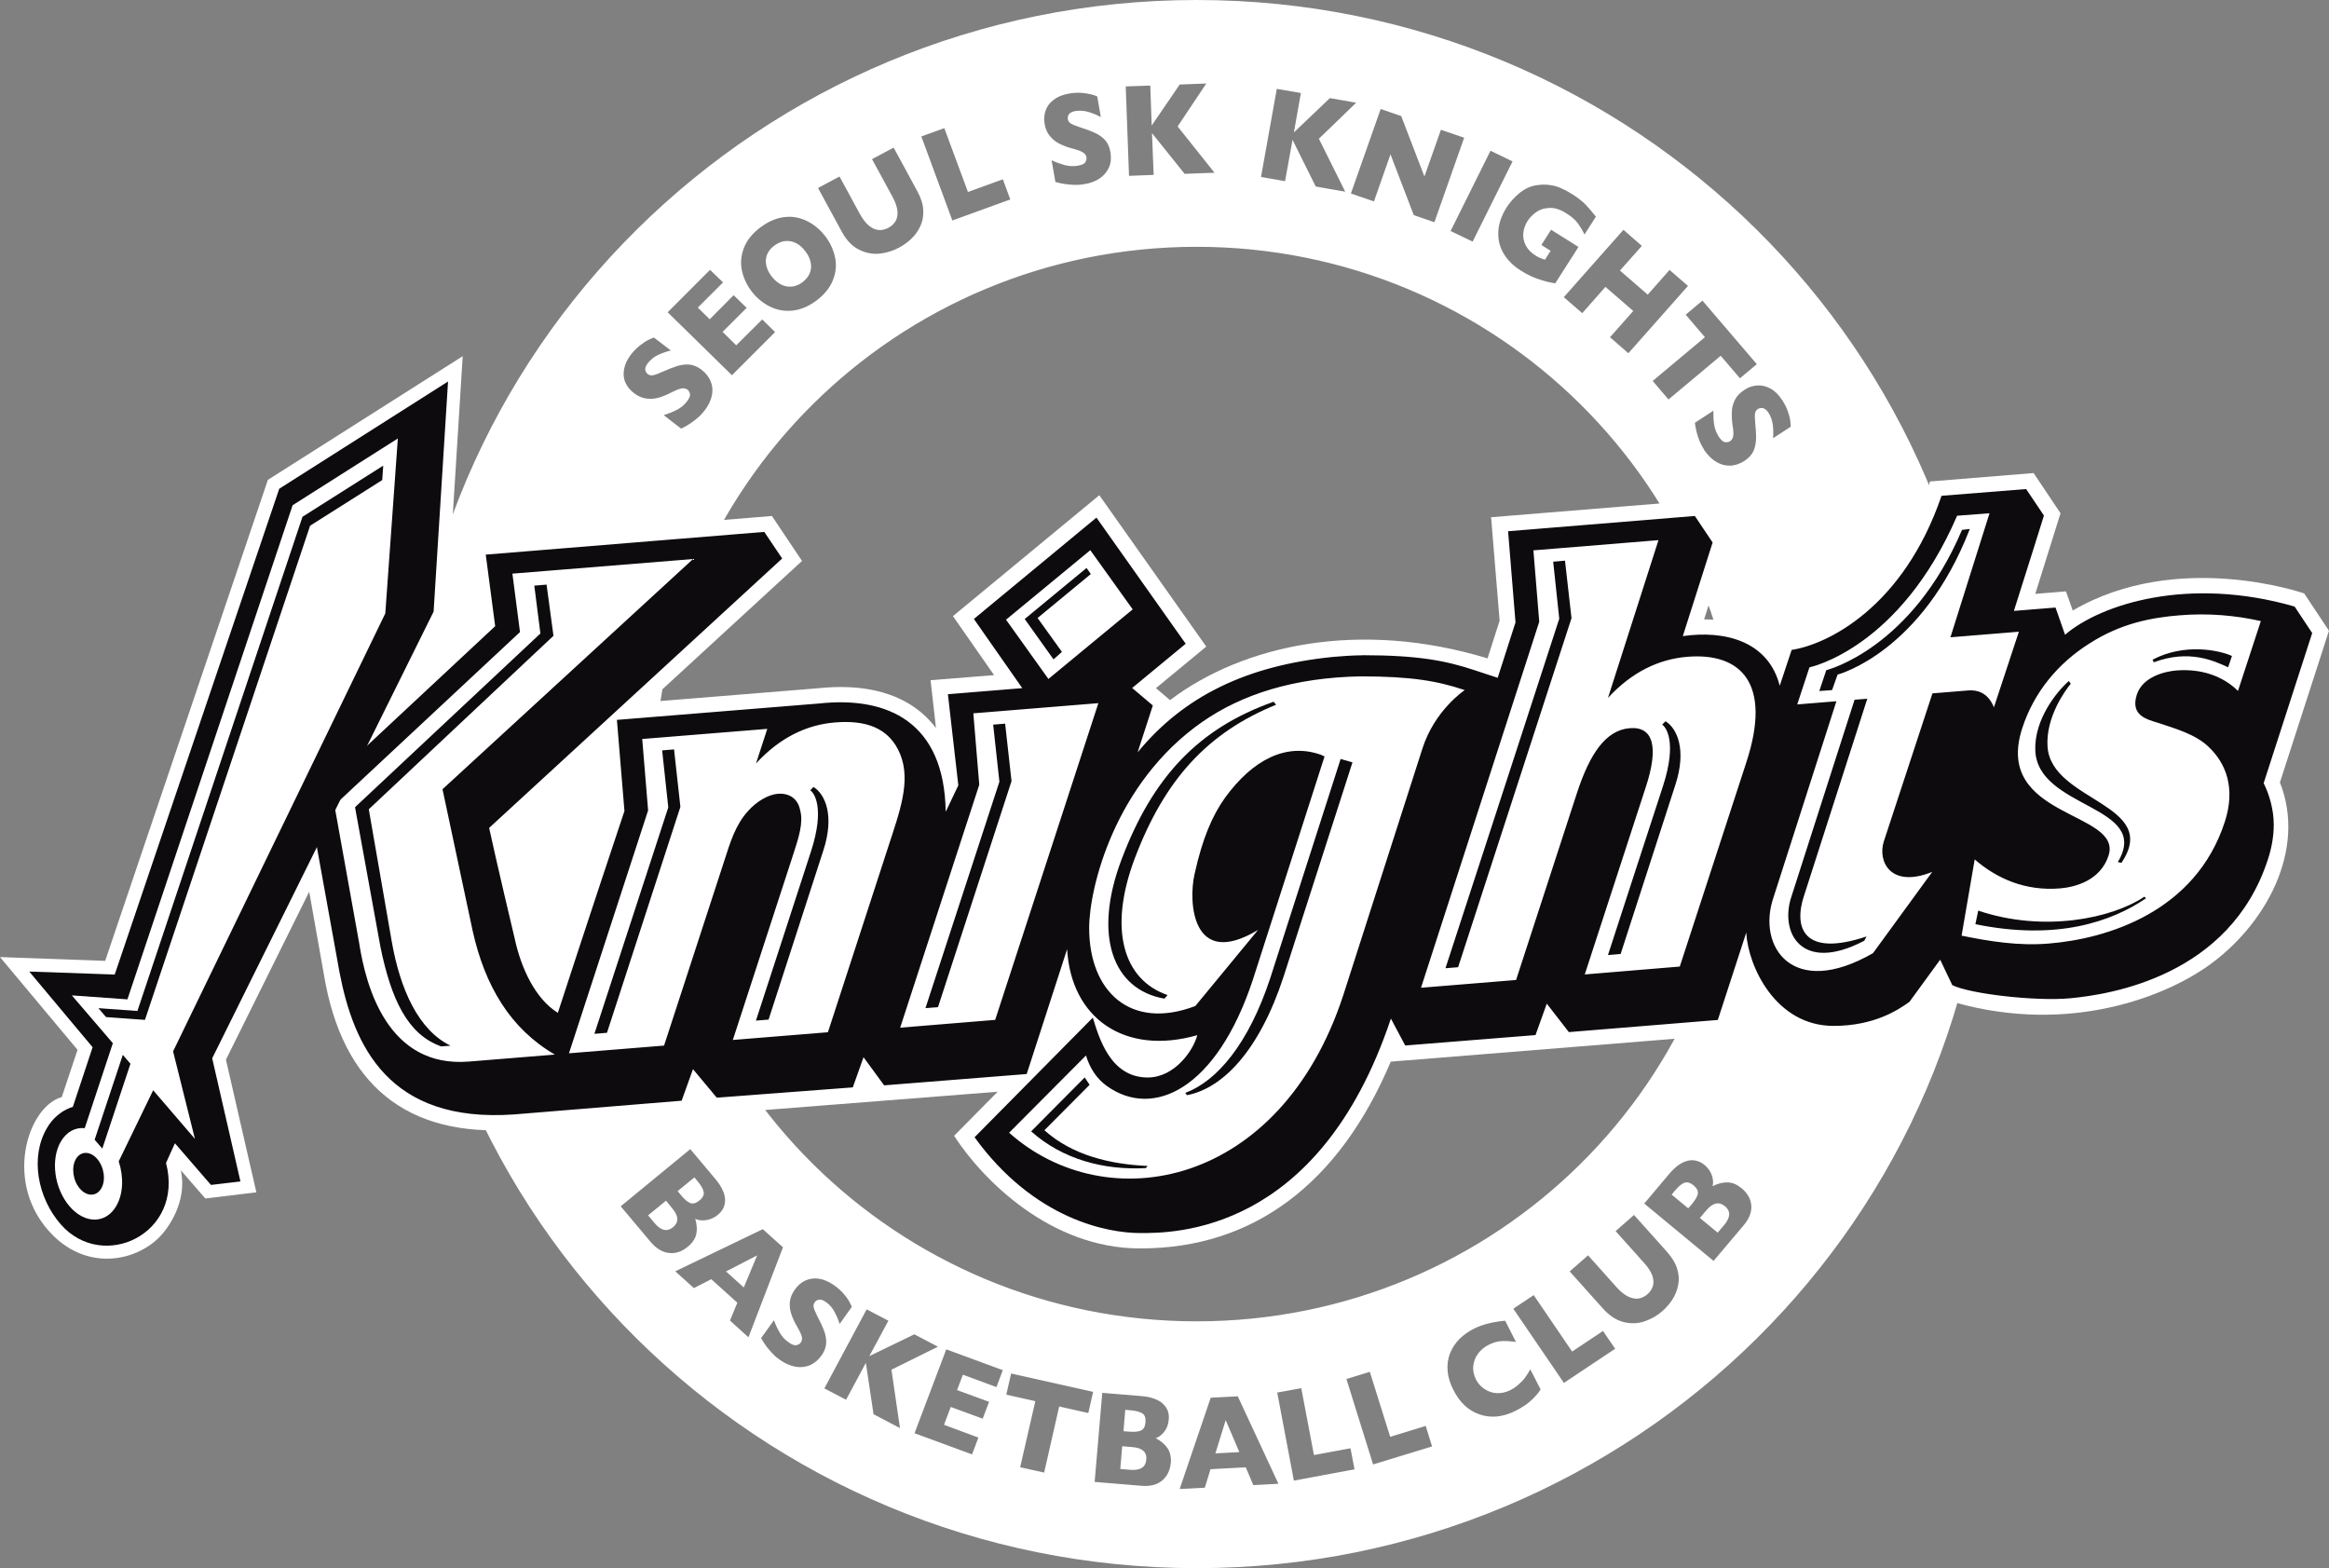 <svg width="101" height="68" viewBox="0 0 101 68" fill="none" xmlns="http://www.w3.org/2000/svg">
<rect x="0" y="0" width="101" height="68" fill="#808080" stroke="none"/>
<path d="M51.895 0C70.859 0 86.24 15.22 86.241 34.002C86.241 52.781 70.861 68 51.895 68C32.929 68 17.549 52.781 17.549 34.002C17.549 15.223 32.931 0 51.895 0ZM52.504 60.609L51.158 64.567L52.248 64.512L52.495 63.709L54.024 63.627L54.353 64.399L55.441 64.341L53.678 60.549L52.504 60.609ZM47.471 64.26L49.499 64.428C49.871 64.46 50.166 64.388 50.39 64.207C50.611 64.023 50.738 63.767 50.774 63.435H50.775C50.793 63.185 50.744 62.97 50.635 62.804C50.522 62.633 50.351 62.489 50.12 62.364C50.198 62.339 50.283 62.29 50.363 62.218C50.444 62.151 50.515 62.057 50.58 61.941C50.638 61.824 50.674 61.697 50.683 61.554C50.7 61.423 50.683 61.3 50.645 61.185C50.602 61.073 50.534 60.973 50.444 60.884C50.353 60.79 50.227 60.715 50.066 60.656C49.907 60.596 49.716 60.557 49.499 60.538L47.801 60.398L47.471 64.26ZM55.389 60.386L56.111 64.204L58.741 63.715V63.714L58.566 62.802L56.981 63.095L56.431 60.196L55.389 60.386ZM43.639 60.476L44.898 60.759L44.241 63.624L45.281 63.855L45.933 60.989L47.195 61.273V61.273L47.405 60.355L43.849 59.559L43.639 60.476ZM49.097 62.749C49.537 62.782 49.742 62.966 49.711 63.298C49.679 63.626 49.453 63.77 49.013 63.736L48.582 63.699L48.666 62.712L49.097 62.749ZM58.39 59.798L59.546 63.503L62.103 62.722L61.828 61.833L60.288 62.306L59.404 59.487L58.39 59.798ZM39.66 62.149L42.154 63.066L42.43 62.338L40.938 61.783L41.23 61.01L42.617 61.518L42.892 60.787L41.504 60.278L41.757 59.611L43.212 60.148L43.488 59.414L41.036 58.512L39.66 62.149ZM53.745 62.966V62.967L52.707 63.023L53.154 61.582L53.745 62.966ZM49.021 61.153C49.264 61.174 49.433 61.22 49.543 61.29C49.647 61.358 49.692 61.488 49.676 61.674V61.673C49.66 61.858 49.595 61.981 49.481 62.031C49.37 62.084 49.189 62.1 48.951 62.079L48.721 62.062L48.798 61.134L49.021 61.153ZM35.75 60.204L36.691 60.697L37.549 59.097L37.882 61.324L39.029 61.925L38.658 59.394L40.676 58.397L39.651 57.86L37.7 58.805L38.526 57.27L37.584 56.777L35.75 60.204ZM65.273 57.27C64.731 57.321 64.283 57.434 63.927 57.613C63.687 57.733 63.477 57.881 63.295 58.058C63.118 58.239 62.979 58.444 62.885 58.68C62.791 58.912 62.756 59.163 62.778 59.433C62.795 59.706 62.882 59.989 63.035 60.284C63.166 60.546 63.326 60.764 63.516 60.945C63.706 61.121 63.927 61.253 64.166 61.334C64.408 61.417 64.661 61.448 64.92 61.422C65.182 61.396 65.447 61.316 65.722 61.178C65.874 61.103 66.011 61.022 66.137 60.935C66.269 60.846 66.388 60.745 66.501 60.632C66.612 60.519 66.72 60.394 66.81 60.252L66.811 60.253L66.364 59.378C66.302 59.493 66.234 59.6 66.166 59.694C66.099 59.797 66.008 59.897 65.887 60.005C65.778 60.113 65.639 60.206 65.491 60.284C65.3 60.378 65.105 60.42 64.91 60.411C64.717 60.401 64.543 60.341 64.384 60.236C64.223 60.134 64.099 59.996 64.007 59.819C63.911 59.618 63.868 59.424 63.891 59.226C63.913 59.03 63.982 58.853 64.102 58.692C64.222 58.534 64.37 58.41 64.555 58.317C64.758 58.213 64.956 58.158 65.146 58.153C65.334 58.147 65.534 58.161 65.741 58.188L65.273 57.27ZM65.627 56.75L67.821 59.967L70.044 58.486H70.043L69.516 57.716L68.177 58.607L66.511 56.16L65.627 56.75ZM35.499 55.446C35.286 55.419 35.087 55.449 34.913 55.534C34.737 55.617 34.593 55.747 34.47 55.919C34.344 56.095 34.272 56.276 34.252 56.459C34.236 56.642 34.259 56.816 34.318 56.986C34.372 57.157 34.456 57.333 34.563 57.517C34.66 57.678 34.728 57.818 34.763 57.93C34.797 58.04 34.784 58.137 34.722 58.223C34.69 58.271 34.631 58.307 34.55 58.327C34.465 58.352 34.348 58.315 34.201 58.208C34.038 58.098 33.912 57.959 33.818 57.793C33.722 57.63 33.634 57.447 33.563 57.249L33.007 58.023C33.111 58.208 33.217 58.369 33.336 58.508C33.45 58.644 33.551 58.749 33.628 58.82C33.71 58.887 33.786 58.941 33.841 58.982C34.055 59.13 34.276 59.222 34.491 59.264C34.714 59.304 34.918 59.282 35.12 59.202C35.314 59.117 35.483 58.98 35.624 58.779H35.625C35.751 58.602 35.817 58.427 35.828 58.253C35.838 58.081 35.809 57.903 35.743 57.721C35.675 57.535 35.57 57.308 35.428 57.041C35.354 56.883 35.302 56.77 35.285 56.688C35.269 56.608 35.286 56.539 35.328 56.473C35.373 56.407 35.438 56.369 35.523 56.357C35.602 56.345 35.696 56.377 35.807 56.452C35.971 56.566 36.101 56.713 36.191 56.888C36.285 57.063 36.363 57.24 36.411 57.412L36.941 56.669C36.922 56.62 36.886 56.544 36.828 56.44C36.773 56.335 36.687 56.216 36.57 56.086C36.459 55.958 36.324 55.838 36.161 55.726C35.936 55.569 35.712 55.475 35.499 55.446ZM29.285 55.128L30.091 55.855L30.846 55.47L31.975 56.489L31.657 57.263L32.458 57.989L33.955 54.087L33.08 53.3L29.285 55.128ZM70.064 53.385L71.3 54.765C71.469 54.953 71.586 55.133 71.651 55.301C71.708 55.471 71.721 55.619 71.682 55.759C71.64 55.895 71.565 56.016 71.449 56.117C71.326 56.223 71.197 56.289 71.051 56.309C70.915 56.33 70.76 56.296 70.598 56.218C70.439 56.14 70.268 56.003 70.097 55.809L68.868 54.435L68.072 55.133L69.507 56.735C69.795 57.056 70.099 57.254 70.422 57.331C70.746 57.41 71.046 57.395 71.334 57.292C71.626 57.19 71.879 57.043 72.099 56.846C72.26 56.705 72.4 56.542 72.523 56.356C72.642 56.169 72.727 55.966 72.772 55.741C72.823 55.516 72.81 55.28 72.736 55.03C72.662 54.782 72.512 54.532 72.292 54.284H72.293L70.861 52.685L70.064 53.385ZM51.894 10.702C38.894 10.703 28.362 21.135 28.362 34.001C28.362 46.867 38.893 57.296 51.894 57.297C64.895 57.297 75.429 46.865 75.429 34.001C75.429 21.137 64.889 10.702 51.894 10.702ZM32.256 55.828L31.486 55.134L32.834 54.437L32.256 55.828ZM73.589 50.342C73.475 50.306 73.349 50.302 73.227 50.325C73.097 50.351 72.961 50.407 72.822 50.501C72.679 50.596 72.538 50.729 72.395 50.895L71.305 52.19L74.311 54.677L75.618 53.13C75.859 52.845 75.967 52.561 75.948 52.274C75.924 51.992 75.786 51.74 75.524 51.523V51.525C75.33 51.365 75.129 51.277 74.925 51.273C74.718 51.265 74.498 51.32 74.265 51.438C74.291 51.36 74.295 51.264 74.282 51.157C74.268 51.053 74.237 50.939 74.175 50.827C74.11 50.709 74.026 50.607 73.916 50.514C73.815 50.43 73.706 50.37 73.589 50.342ZM26.918 52.309L28.222 53.861C28.461 54.141 28.727 54.301 29.014 54.333C29.298 54.366 29.573 54.275 29.829 54.06C30.027 53.899 30.146 53.72 30.195 53.519C30.238 53.322 30.221 53.099 30.151 52.848C30.221 52.887 30.312 52.91 30.422 52.919C30.532 52.925 30.648 52.909 30.775 52.874C30.904 52.832 31.018 52.769 31.131 52.678C31.23 52.596 31.312 52.499 31.367 52.389C31.418 52.284 31.444 52.166 31.444 52.036C31.444 51.906 31.411 51.766 31.34 51.613C31.273 51.458 31.165 51.297 31.027 51.129L29.935 49.829L26.918 52.309ZM73.997 52.484C74.279 52.151 74.547 52.095 74.806 52.306H74.807C75.061 52.515 75.049 52.79 74.768 53.124L74.49 53.452L73.718 52.815L73.997 52.484ZM29.154 52.399C29.434 52.732 29.447 53.004 29.185 53.217L29.184 53.218C28.93 53.426 28.661 53.366 28.382 53.032L28.106 52.7L28.882 52.066L29.154 52.399ZM73.043 51.288C73.163 51.244 73.297 51.282 73.444 51.399L73.445 51.4C73.586 51.522 73.648 51.641 73.629 51.764C73.609 51.884 73.515 52.038 73.363 52.224L73.211 52.397L72.493 51.802L72.636 51.629C72.788 51.449 72.923 51.336 73.043 51.288ZM30.253 51.223C30.405 51.406 30.496 51.561 30.515 51.687C30.541 51.811 30.479 51.936 30.334 52.054H30.333C30.189 52.173 30.059 52.213 29.939 52.17C29.822 52.128 29.684 52.011 29.531 51.825L29.386 51.65L30.114 51.055L30.253 51.223ZM76.197 16.714C76.002 16.731 75.815 16.792 75.644 16.91C75.46 17.027 75.324 17.17 75.24 17.332C75.159 17.494 75.109 17.667 75.104 17.843C75.096 18.022 75.104 18.217 75.132 18.428C75.168 18.614 75.177 18.765 75.167 18.88C75.155 18.998 75.103 19.082 75.018 19.138C74.966 19.17 74.901 19.182 74.819 19.174C74.728 19.166 74.64 19.087 74.537 18.938C74.433 18.773 74.366 18.601 74.336 18.412C74.307 18.226 74.302 18.028 74.302 17.81L73.501 18.332C73.527 18.54 73.569 18.73 73.624 18.901C73.68 19.072 73.731 19.203 73.783 19.293C73.832 19.388 73.88 19.466 73.915 19.529C74.06 19.742 74.229 19.908 74.42 20.024C74.611 20.14 74.812 20.197 75.018 20.192C75.232 20.189 75.439 20.119 75.646 19.988L75.648 19.987C75.829 19.867 75.962 19.728 76.037 19.569C76.104 19.414 76.145 19.239 76.153 19.043C76.158 18.846 76.145 18.601 76.114 18.299C76.097 18.127 76.097 18.002 76.11 17.922C76.127 17.84 76.166 17.779 76.231 17.736C76.304 17.695 76.379 17.678 76.454 17.699C76.534 17.717 76.611 17.78 76.689 17.891C76.796 18.057 76.857 18.241 76.882 18.435C76.903 18.632 76.906 18.819 76.891 19.002L77.656 18.505C77.656 18.453 77.654 18.373 77.637 18.251C77.624 18.136 77.588 17.994 77.53 17.832C77.475 17.669 77.39 17.509 77.284 17.346C77.135 17.118 76.968 16.951 76.774 16.847C76.585 16.744 76.389 16.699 76.197 16.714ZM28.129 14.734C28.017 14.789 27.897 14.867 27.758 14.975C27.625 15.077 27.495 15.208 27.372 15.361C27.204 15.577 27.104 15.791 27.065 16.001C27.026 16.217 27.041 16.411 27.119 16.583C27.197 16.76 27.322 16.915 27.488 17.043C27.659 17.175 27.838 17.254 28.019 17.28C28.203 17.305 28.382 17.295 28.559 17.246C28.733 17.196 28.912 17.122 29.1 17.025C29.271 16.936 29.414 16.879 29.526 16.849C29.643 16.822 29.74 16.84 29.821 16.903C29.87 16.939 29.898 16.999 29.921 17.08C29.941 17.161 29.893 17.275 29.785 17.416C29.662 17.572 29.516 17.69 29.345 17.776C29.178 17.864 28.987 17.935 28.783 18.003L29.539 18.586C29.729 18.497 29.897 18.394 30.043 18.287C30.189 18.18 30.299 18.086 30.374 18.01C30.442 17.931 30.506 17.869 30.548 17.811C30.71 17.606 30.814 17.392 30.866 17.177C30.915 16.965 30.904 16.755 30.826 16.56C30.756 16.364 30.622 16.191 30.432 16.04H30.435C30.26 15.907 30.085 15.829 29.91 15.812C29.735 15.795 29.553 15.815 29.366 15.873C29.178 15.933 28.942 16.025 28.664 16.149C28.509 16.223 28.388 16.261 28.302 16.273C28.225 16.287 28.152 16.268 28.091 16.223C28.03 16.172 27.992 16.108 27.982 16.026C27.975 15.947 28.014 15.852 28.091 15.75C28.217 15.591 28.367 15.47 28.547 15.387C28.731 15.303 28.91 15.242 29.091 15.198L28.359 14.638C28.317 14.651 28.236 14.683 28.129 14.734ZM73.103 13.646L73.936 14.623L71.671 16.52L72.357 17.322L74.621 15.427L75.455 16.403L76.187 15.791L73.828 13.035L73.103 13.646ZM28.955 13.541L31.742 16.271L33.613 14.399L33.614 14.4V14.399H33.613L33.054 13.852L31.927 14.975L31.336 14.391L32.38 13.35L31.815 12.801L30.777 13.845L30.262 13.338L31.356 12.245L30.792 11.701L28.955 13.541ZM67.817 12.886L68.617 13.58L69.621 12.44L70.829 13.484L69.82 14.623L70.616 15.317L73.201 12.398L72.402 11.705L71.457 12.777L70.251 11.732L71.201 10.663L70.403 9.965L67.817 12.886ZM34.526 9.427C34.287 9.382 34.028 9.393 33.76 9.462C33.492 9.533 33.23 9.667 32.971 9.863C32.625 10.125 32.389 10.42 32.262 10.746C32.136 11.078 32.105 11.409 32.174 11.732C32.246 12.065 32.388 12.365 32.602 12.645C32.816 12.919 33.074 13.136 33.377 13.289C33.682 13.442 34.009 13.503 34.365 13.47C34.718 13.432 35.071 13.285 35.417 13.025C35.759 12.765 35.991 12.47 36.12 12.15C36.25 11.831 36.283 11.497 36.215 11.167C36.156 10.876 36.041 10.601 35.863 10.344L35.782 10.234C35.62 10.025 35.429 9.848 35.215 9.707C34.999 9.568 34.769 9.473 34.526 9.427ZM33.942 10.472C34.06 10.444 34.177 10.442 34.296 10.464C34.412 10.486 34.523 10.536 34.629 10.605C34.733 10.678 34.833 10.772 34.917 10.888H34.918C35.041 11.042 35.12 11.204 35.152 11.362C35.191 11.527 35.181 11.684 35.122 11.831C35.068 11.982 34.956 12.114 34.805 12.235C34.582 12.402 34.346 12.462 34.103 12.417C33.865 12.368 33.651 12.225 33.466 11.99C33.285 11.757 33.201 11.515 33.213 11.271C33.233 11.029 33.353 10.818 33.582 10.648C33.701 10.562 33.822 10.502 33.942 10.472ZM67.21 8.024C67.032 7.997 66.845 8 66.634 8.032C66.379 8.068 66.139 8.179 65.912 8.356C65.684 8.544 65.494 8.751 65.339 8.989C65.104 9.362 64.985 9.722 64.975 10.075C64.962 10.43 65.05 10.746 65.227 11.028C65.404 11.31 65.647 11.543 65.951 11.731C66.103 11.83 66.249 11.909 66.395 11.976C66.542 12.042 66.692 12.101 66.857 12.15C66.946 12.178 67.021 12.199 67.07 12.212C67.124 12.221 67.174 12.236 67.237 12.248C67.293 12.258 67.363 12.273 67.444 12.286L68.453 10.708L67.265 9.962L66.844 10.624L67.245 10.876L66.999 11.261C66.848 11.216 66.71 11.157 66.598 11.086C66.394 10.96 66.255 10.811 66.164 10.639C66.076 10.464 66.042 10.285 66.061 10.101C66.08 9.917 66.141 9.745 66.248 9.578C66.34 9.439 66.462 9.309 66.618 9.198C66.775 9.087 66.965 9.025 67.19 9.017C67.413 9.004 67.659 9.08 67.914 9.242C68.144 9.384 68.31 9.531 68.427 9.683C68.536 9.837 68.633 9.998 68.713 10.169L69.208 9.396C69.05 9.193 68.901 9.02 68.759 8.871C68.613 8.72 68.409 8.561 68.147 8.399C67.99 8.3 67.837 8.218 67.692 8.158C67.547 8.093 67.388 8.047 67.21 8.024ZM37.817 6.901L38.7 8.525C38.823 8.751 38.895 8.95 38.916 9.128C38.934 9.307 38.914 9.459 38.843 9.58C38.769 9.705 38.667 9.804 38.532 9.875C38.386 9.954 38.243 9.987 38.102 9.974C37.96 9.962 37.818 9.899 37.679 9.782C37.54 9.669 37.41 9.497 37.285 9.27L36.407 7.654L35.475 8.151L36.5 10.037C36.703 10.416 36.954 10.679 37.254 10.826C37.548 10.973 37.846 11.029 38.153 10.998C38.454 10.963 38.733 10.875 38.997 10.733C39.186 10.633 39.356 10.507 39.519 10.355C39.683 10.2 39.809 10.022 39.91 9.811C40.007 9.606 40.052 9.371 40.039 9.114C40.026 8.856 39.938 8.579 39.778 8.287L38.755 6.402L37.817 6.901ZM62.907 10.017L63.863 10.477L65.593 6.999L64.638 6.536L62.907 10.017ZM58.584 8.391L59.584 8.733L60.3 6.692L61.309 9.327L62.205 9.637L62.205 9.635L63.495 5.972L62.487 5.628L61.772 7.654L60.765 5.032L59.875 4.726L58.584 8.391ZM39.955 5.917L41.3 9.561L43.813 8.649L43.814 8.65L43.815 8.649H43.813L43.49 7.775L41.977 8.326L40.951 5.557L39.955 5.917ZM54.685 7.675L55.728 7.855L56.053 6.064L57.059 8.088L58.337 8.312L57.195 6.016L58.813 4.454L57.673 4.254L56.111 5.743L56.415 4.033L55.37 3.854L54.685 7.675ZM46.907 4.026C46.735 4.016 46.554 4.023 46.357 4.058C46.085 4.105 45.865 4.194 45.697 4.326C45.52 4.456 45.406 4.612 45.344 4.795C45.28 4.978 45.264 5.168 45.303 5.378C45.338 5.591 45.416 5.766 45.535 5.907C45.652 6.047 45.791 6.159 45.955 6.237C46.114 6.316 46.302 6.387 46.506 6.441C46.692 6.487 46.832 6.536 46.938 6.594C47.039 6.647 47.105 6.728 47.117 6.83C47.127 6.888 47.111 6.954 47.072 7.027C47.029 7.104 46.92 7.154 46.745 7.185C46.548 7.218 46.356 7.209 46.175 7.16C45.991 7.108 45.8 7.042 45.604 6.951L45.769 7.89C45.971 7.947 46.167 7.982 46.343 8C46.524 8.019 46.667 8.023 46.774 8.014C46.884 8.005 46.972 7.995 47.039 7.982C47.301 7.939 47.521 7.856 47.703 7.727C47.883 7.601 48.014 7.44 48.099 7.246C48.178 7.055 48.198 6.835 48.153 6.597V6.595C48.12 6.383 48.04 6.21 47.927 6.078C47.811 5.95 47.663 5.845 47.483 5.762C47.305 5.679 47.069 5.592 46.779 5.5C46.613 5.444 46.497 5.394 46.429 5.352C46.36 5.307 46.322 5.245 46.309 5.168C46.297 5.089 46.313 5.014 46.357 4.95C46.405 4.887 46.496 4.843 46.625 4.816C46.825 4.786 47.02 4.799 47.211 4.858C47.402 4.913 47.577 4.989 47.739 5.076L47.583 4.182C47.534 4.157 47.456 4.131 47.337 4.097C47.224 4.066 47.08 4.042 46.907 4.026ZM51.16 3.665L49.945 5.442L49.883 3.71L48.819 3.748L48.961 7.625L50.03 7.584L49.957 5.773L51.374 7.538L52.668 7.49L51.07 5.483L52.312 3.621L51.16 3.665Z" fill="white"/>
<path d="M89.357 22.256L88.262 25.753C88.656 25.719 89.575 25.645 89.594 25.643L89.887 26.474C94.447 23.813 99.924 25.733 99.924 25.733L101 27.353H100.998L98.871 33.93C100.037 36.856 98.254 40.129 95.722 41.907C93.649 43.358 89.335 44.93 84.315 43.33L84.058 42.837L83.271 43.926C82.907 44.218 81.638 45.148 79.487 45.148C77.337 45.148 76.011 43.483 75.691 42.68L74.98 44.855L60.312 46.036C58.072 51.34 54.35 54.135 49.463 54.135H49.428C45.567 54.135 42.613 51.167 41.376 49.252L43.264 47.341L22.342 48.983C17.64 49.325 14.845 47.047 14.047 42.266L13.476 39.042C13.476 39.042 12.709 34.742 12.658 34.523C13.768 33.486 18.585 28.93 19.51 28.066C20.15 27.469 20.622 27.027 20.754 26.904C20.731 26.728 20.687 26.389 20.638 26.015C20.551 25.356 20.326 23.667 20.297 23.451C20.315 23.449 22.132 23.288 22.132 23.297C23.974 23.148 33.417 22.38 33.475 22.375L34.781 24.324C34.767 24.337 31.239 27.581 28.125 30.441C30.612 30.239 35.435 29.849 35.436 29.848C37.37 29.638 39.358 29.958 40.59 31.57L40.355 29.495L43.11 29.276L41.326 26.717L47.673 21.473L52.311 28.038L50.129 29.84L50.74 30.359C53.922 27.955 58.962 26.863 64.509 28.549L65.033 26.914L64.663 22.429L73.829 21.681L74.999 23.426L73.901 26.858C75.225 26.864 76.197 27.201 77.043 28.21L77.263 27.593C81.299 27.11 83.323 22.27 83.695 20.878L88.19 20.513L89.357 22.256ZM21.941 36.127C22.293 37.738 22.952 40.489 22.962 40.541C23.158 41.432 23.481 42.164 23.882 42.7L26.392 35.091L26.155 32.256L21.941 36.127Z" fill="white"/>
<path d="M11.689 42.137C10.826 43.872 9.902 45.738 9.798 45.951C9.83 46.092 10.011 46.877 10.234 47.849L10.287 48.08C10.303 48.15 10.319 48.221 10.335 48.293L10.733 50.029C10.833 50.468 11.118 51.703 11.118 51.703L8.902 51.969C8.902 51.969 8.267 51.236 7.843 50.747C8.141 52.125 7.263 53.3 6.904 53.656C5.832 54.717 3.82 55.077 2.306 53.578C0.089 51.384 1.19 47.977 2.678 47.574L3.363 45.524L0 41.502L4.561 41.666L11.617 20.808L20.066 15.445L19.365 26.659L15.118 35.222V35.223L11.689 42.137H11.689Z" fill="white"/>
<path d="M18.804 26.522L12.452 39.337L9.202 45.891L10.427 51.231L9.149 51.382L7.586 49.576C7.478 49.8 7.267 50.29 7.2 50.429C8 53.505 4.46 55.172 2.637 53.094C1.629 51.944 1.296 50.178 2.033 48.922C2.096 48.811 2.163 48.714 2.237 48.625C2.493 48.316 2.809 48.106 3.16 47.995C3.372 47.354 3.796 46.085 4.016 45.411L1.268 42.129L4.975 42.259L12.11 21.193L19.43 16.543L18.804 26.522ZM12.69 21.908L5.526 43.335L3.115 43.163L4.894 45.236L3.675 48.92C3.269 48.879 2.887 49.075 2.64 49.498C2.184 50.277 2.351 51.533 3.015 52.308C3.68 53.082 4.586 53.079 5.04 52.299C5.349 51.773 5.37 51.03 5.148 50.361L6.642 47.277L8.453 49.385L7.506 45.591L16.709 26.599L17.253 19.014L12.69 21.908ZM3.292 50.257C3.499 49.905 3.914 49.906 4.215 50.254C4.519 50.606 4.599 51.182 4.39 51.537C4.182 51.891 3.764 51.894 3.463 51.541C3.159 51.188 3.085 50.616 3.292 50.257Z" fill="#0E0B0E"/>
<path d="M4.104 49.422L5.326 45.742L5.657 46.128L4.437 49.807L4.104 49.422Z" fill="#0E0B0E"/>
<path d="M88.638 22.356C88.626 22.393 87.908 24.695 87.335 26.491C88.18 26.424 89.114 26.348 89.141 26.345L89.553 27.524C91.121 26.186 94.926 24.977 99.508 26.302L100.271 27.451L98.166 33.961C98.431 34.487 98.604 35.145 98.604 35.754C98.604 36.246 98.52 36.755 98.347 37.277C96.696 42.338 91.499 43.126 89.778 43.288C88.259 43.429 85.401 43.092 84.663 42.717L84.138 41.615L82.805 43.444C82.308 43.799 81.276 44.486 79.513 44.486C77.008 44.486 75.808 41.909 75.728 40.441L74.495 44.228L68.035 44.755L67.078 43.521L66.589 44.884L60.939 45.336L60.318 44.169C57.188 53.535 50.847 53.469 49.441 53.469C48.036 53.469 44.846 52.88 42.263 49.315L47.391 44.128C47.657 44.978 48.139 46.723 49.771 46.723C50.934 46.723 51.749 45.56 51.922 44.888C48.761 45.79 46.445 44.139 46.277 41.158L44.524 46.573L38.342 47.064L37.448 45.843L36.983 47.152L31.084 47.599L30.052 46.362L29.56 47.73L22.305 48.324C16.852 48.715 15.333 45.346 14.721 42.148L13.387 34.773L14.698 33.475C16.84 31.475 20.935 27.652 21.474 27.153C21.385 26.489 21.07 24.089 21.065 24.05L33.144 23.065L33.92 24.218C33.844 24.288 22.037 35.141 21.212 35.9C21.543 37.433 22.311 40.659 22.316 40.68C22.598 41.996 23.216 43.312 24.192 43.92C25.296 40.52 26.986 35.443 27.08 35.167C27.048 34.799 26.753 31.223 26.753 31.216L35.518 30.506C38.498 30.182 40.958 31.311 41.011 35.202L41.559 34.055L41.107 30.103L44.332 29.84L42.234 26.84L47.549 22.445L51.419 27.915L49.097 29.833L49.994 30.591L49.334 32.625C51.344 30.178 54.082 28.861 57.797 28.487L57.821 28.485C58.203 28.453 58.638 28.418 59.073 28.416L59.084 28.412H59.091C61.506 28.414 62.693 28.649 63.929 29.056L64.949 29.392C65.39 28.008 65.692 27.079 65.722 26.988C65.693 26.624 65.404 23.079 65.4 23.036L73.499 22.374L74.27 23.524C74.263 23.547 73.573 25.718 72.977 27.584C74.772 27.323 76.683 27.786 77.18 29.736L77.697 28.182C79.223 27.953 82.533 26.362 84.197 21.499L87.866 21.207L88.638 22.356ZM59.024 29.329C56.093 29.379 53.849 30.117 52.145 31.299C48.328 33.955 47.233 38.52 47.233 40.241C47.233 42.996 49.023 44.694 51.837 43.624L54.556 40.325C51.665 42.063 51.538 39.07 51.801 37.912C52.151 36.33 52.577 35.366 53.122 34.596C54.359 32.895 55.801 32.231 57.226 32.71C57.309 32.729 57.359 32.779 57.442 32.798L54.339 42.462C52.767 47.242 50.005 48.528 48.002 47.093C47.58 46.791 47.271 46.35 47.095 45.769L43.762 49.119C47.995 52.892 55.522 51.505 58.253 43.153L61.68 32.475C62.21 30.799 63.501 29.938 63.52 29.924C62.328 29.528 61.234 29.333 59.024 29.329ZM22.221 24.875L22.55 27.408L14.502 34.92L15.575 40.89C15.867 42.785 16.818 46.32 20.338 46.032L24.061 45.73C22.128 44.604 21.028 42.753 20.496 40.358L19.19 34.223L30.055 24.241L22.221 24.875ZM39.041 32.711C38.565 31.532 37.509 31.222 36.219 31.327C35.002 31.422 33.826 31.973 32.786 33.105L33.274 31.606L27.851 32.045L28.106 35.142L24.674 45.674L28.798 45.34L31.446 37.215C31.653 36.572 31.895 35.762 32.434 35.176C32.806 34.752 33.32 34.455 33.724 34.422C34.225 34.38 34.606 34.631 34.699 35.135C34.849 35.66 34.633 36.33 34.425 36.971L31.78 45.096L35.904 44.761L38.51 36.751C39.011 35.21 39.513 33.89 39.041 32.711ZM42.21 30.932L42.467 34.029L39.037 44.563L43.157 44.225L47.632 30.491L42.21 30.932ZM66.498 23.865L66.751 26.962V26.962L61.624 42.832L65.747 42.495L68.392 34.37C68.935 32.72 69.618 31.662 70.676 31.576C71.736 31.489 71.922 32.458 71.373 34.126L68.725 42.255L72.846 41.913L75.736 33.044C76.844 29.658 75.523 28.287 73.167 28.481C71.952 28.581 70.775 29.129 69.732 30.263L71.922 23.422L66.498 23.865ZM84.873 22.364C82.395 28.1 78.524 28.927 78.469 28.938L77.939 30.546L79.638 30.408L76.901 38.942C76.194 41.043 77.732 43.343 81.227 41.33L83.793 37.809C81.966 38.541 81.423 37.334 81.693 36.49L83.803 30.066L85.385 29.938C85.677 29.919 86.192 29.981 86.469 30.671L87.551 27.393L84.583 27.635L86.278 22.256L84.873 22.364ZM78.236 38.835H78.235C77.775 40.216 78.192 41.531 80.946 40.607L80.847 40.793C78.099 42.232 77.169 40.417 77.687 38.88L80.426 30.342L80.977 30.3L78.236 38.835ZM98.044 26.932C96.941 26.685 95.773 26.58 94.531 26.681C93.291 26.78 91.962 27.033 90.609 27.905C89.264 28.752 88.211 30 87.699 31.571C86.417 35.503 92.073 35.156 91.438 37.108C91.083 38.183 89.994 38.47 89.33 38.524C87.828 38.646 86.592 38.097 85.635 37.267L85.067 40.573C86.263 40.815 87.517 41.026 88.849 40.915C91.376 40.71 95.209 39.546 96.479 35.644C96.964 34.162 96.522 33.088 95.781 32.388C95.213 31.839 94.344 31.597 93.591 31.346C93.089 31.19 92.375 31.023 92.667 30.117C92.927 29.333 93.903 29.113 94.379 29.074C95.452 28.989 96.388 29.305 97.053 29.96L98.044 26.932ZM93.065 38.953C91.587 39.956 89.215 40.803 85.665 40.075L85.789 39.487C88.623 40.444 91.587 39.83 92.996 38.882L93.065 38.953ZM89.719 29.532L89.802 29.649C89.592 29.9 88.702 31.089 88.795 32.389C88.965 34.761 93.732 34.856 91.998 37.416L91.842 37.382C93.327 34.908 88.36 35.092 88.263 32.539C88.213 31.173 89.231 29.949 89.719 29.531V29.532ZM85.423 22.938C83.366 28.254 79.758 29.235 79.689 29.253L79.45 29.924L78.896 29.965L79.198 29.061C79.267 29.044 82.905 28.108 85.085 22.977L85.423 22.938ZM43.628 26.872L45.466 29.442L49.121 26.424L47.282 23.857L43.628 26.872ZM93.349 28.606C94.727 27.88 96.226 28.189 96.792 28.445L96.625 28.935C96 28.65 94.933 28.149 93.401 28.719L93.349 28.606Z" fill="#0E0B0E"/>
<path d="M47.252 47.041L45.292 49.011C46.517 50.108 48.16 50.487 49.765 50.559L49.694 50.652C47.87 50.753 46.075 50.27 44.717 49.059L47.039 46.721L47.252 47.041ZM58.652 33.058L55.661 42.359C54.608 45.574 53.016 47.198 51.474 47.49L51.401 47.392C52.781 46.873 54.146 45.269 55.09 42.403L58.138 32.912L58.652 33.058ZM24.002 27.57L15.993 35.093L16.98 40.776C17.349 42.918 18.154 44.674 19.54 45.345L19.133 45.375C17.679 44.864 16.966 43.337 16.501 41.074L15.396 35.003L23.435 27.47L23.171 25.395L23.703 25.351L24.002 27.57ZM29.506 34.987L26.322 44.785L25.777 44.83C26.751 41.856 28.925 35.192 28.981 35.011L28.715 32.539L29.231 32.496L29.506 34.987ZM35.278 34.125C35.783 34.435 36.201 35.366 35.704 36.883L33.33 44.213L32.782 44.257C33.3 42.681 34.659 38.484 35.168 36.925C35.799 34.983 35.279 34.357 35.136 34.269L35.278 34.125ZM16.576 20.817L13.448 22.796L6.286 44.225L4.599 44.104L4.268 43.717L5.959 43.839L13.117 22.41L16.619 20.192L16.576 20.817ZM43.866 33.872L40.678 43.672L40.134 43.715C41.106 40.744 43.276 34.084 43.34 33.898L43.07 31.422L43.589 31.38L43.866 33.872ZM55.337 30.56C52.355 31.773 50.501 33.819 49.215 37.211H49.214C48.045 40.306 48.722 42.493 50.633 43.149L50.497 43.304C48.258 42.918 47.385 40.574 48.641 37.26C49.993 33.687 51.977 31.581 55.235 30.429L55.337 30.56ZM68.15 26.803H68.151L63.233 41.941L62.684 41.986C63.656 39.017 67.557 27.029 67.619 26.83L67.356 24.358L67.868 24.311L68.15 26.803ZM72.228 31.276C72.734 31.586 73.15 32.521 72.654 34.035L70.281 41.367L69.731 41.415C70.249 39.834 71.605 35.641 72.119 34.083C72.748 32.136 72.228 31.513 72.082 31.422L72.228 31.276ZM47.305 24.892L44.996 26.798L46.052 28.267L45.687 28.593L44.438 26.842L47.119 24.629L47.305 24.892Z" fill="#0E0B0E"/>
</svg>
